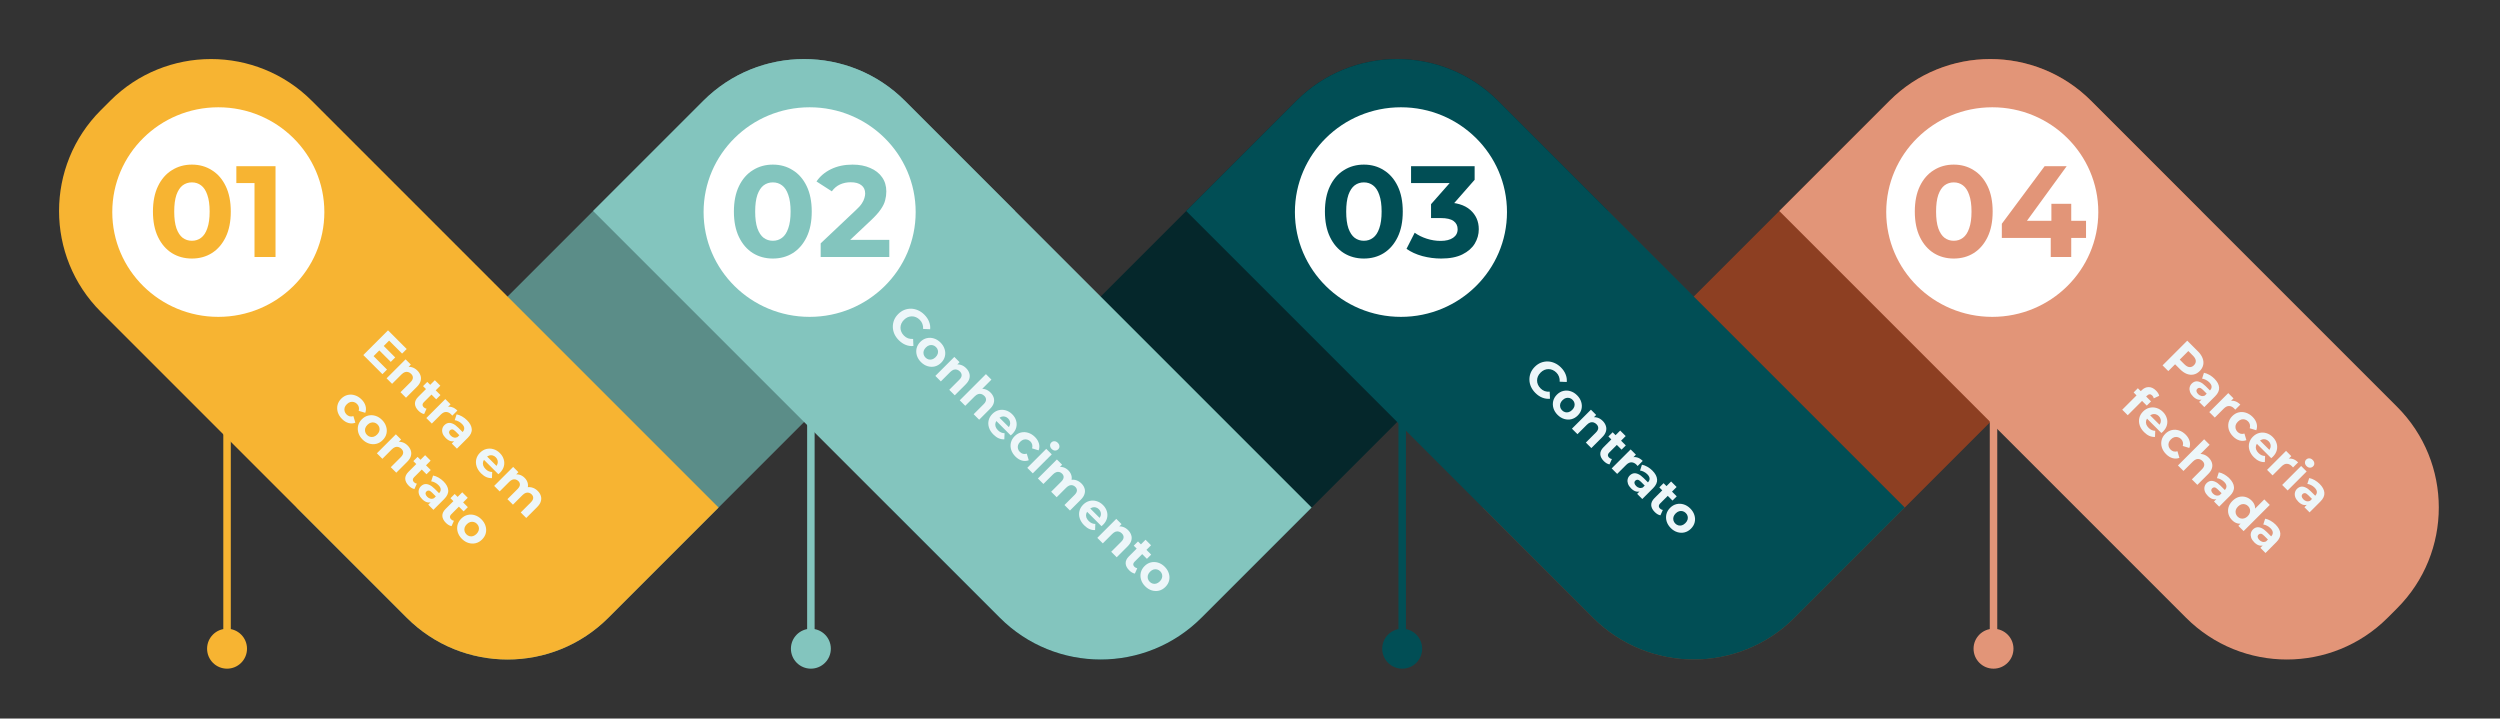 <svg width="1002" height="288" viewBox="0 0 1002 288" fill="none" xmlns="http://www.w3.org/2000/svg">
<rect x="0" y="0" width="1002" height="288" fill="#333333" stroke="none"/>
<path d="M638.451 247.593L594.286 203.428L757.309 40.405C779.624 18.089 815.805 18.089 838.121 40.405L882.286 84.57L719.264 247.593C696.948 269.909 660.767 269.909 638.451 247.593Z" fill="#8D3F22"/>
<path d="M400.737 247.593L356.571 203.428L519.594 40.405C541.909 18.089 578.09 18.089 600.406 40.405L644.571 84.57L481.549 247.593C459.233 269.909 423.052 269.909 400.737 247.593Z" fill="#05272B"/>
<path d="M163.022 247.593L118.857 203.428L281.879 40.405C304.195 18.089 340.376 18.089 362.692 40.405L406.857 84.57L243.834 247.593C221.519 269.909 185.338 269.909 163.022 247.593Z" fill="#5B8D88"/>
<path d="M44.165 40.405L40.406 44.164C18.09 66.48 18.09 102.661 40.406 124.977L163.022 247.593C185.338 269.909 221.519 269.909 243.835 247.593L288 203.428L124.978 40.405C102.662 18.09 66.481 18.09 44.165 40.405Z" fill="#F7B432"/>
<path d="M757.308 40.405L713.143 84.57L876.165 247.593C898.481 269.909 934.662 269.909 956.977 247.593L960.736 243.834C983.052 221.518 983.052 185.337 960.736 163.022L838.12 40.405C815.804 18.09 779.624 18.09 757.308 40.405Z" fill="#E29578"/>
<path d="M519.594 40.405L475.429 84.57L638.451 247.593C660.767 269.909 696.948 269.909 719.263 247.593L763.429 203.428L600.406 40.405C578.091 18.09 541.91 18.09 519.594 40.405Z" fill="#014E55"/>
<path d="M281.88 40.405L237.714 84.57L400.737 247.593C423.053 269.909 459.233 269.909 481.549 247.593L525.714 203.428L362.692 40.405C340.376 18.09 304.195 18.09 281.88 40.405Z" fill="#83C5BE"/>
<path d="M153.632 138.495L158.398 143.26L156.616 145.042L151.85 140.276L153.632 138.495ZM149.729 142.737L155.117 148.125L153.278 149.964L145.613 142.299L155.513 132.399L162.994 139.88L161.156 141.719L155.951 136.515L149.729 142.737ZM167.292 148.534C167.895 149.137 168.31 149.797 168.536 150.514C168.781 151.23 168.791 151.975 168.565 152.748C168.348 153.512 167.853 154.28 167.08 155.054L162.724 159.409L160.518 157.203L164.534 153.187C165.147 152.574 165.463 151.985 165.482 151.419C165.51 150.863 165.279 150.34 164.789 149.849C164.44 149.5 164.049 149.26 163.615 149.128C163.2 148.996 162.762 149.001 162.3 149.142C161.847 149.293 161.385 149.604 160.914 150.076L157.152 153.837L154.946 151.631L162.554 144.023L164.661 146.13L162.554 148.237L162.795 147.205C163.577 146.969 164.36 146.969 165.142 147.205C165.925 147.44 166.641 147.884 167.292 148.534ZM167.722 164.634C166.826 163.738 166.355 162.814 166.308 161.862C166.27 160.9 166.704 159.967 167.609 159.062L174.284 152.386L176.49 154.593L169.843 161.239C169.523 161.56 169.358 161.895 169.348 162.244C169.348 162.583 169.494 162.899 169.787 163.191C170.135 163.54 170.527 163.743 170.96 163.799L169.999 165.949C169.612 165.883 169.216 165.732 168.811 165.496C168.424 165.261 168.061 164.973 167.722 164.634ZM169.56 154.762L171.257 153.065L176.532 158.34L174.835 160.037L169.56 154.762ZM170.869 167.555L178.478 159.946L180.585 162.054L178.435 164.203L178.761 163.284C179.524 162.973 180.293 162.93 181.066 163.157C181.848 163.374 182.598 163.84 183.314 164.557L181.278 166.593C181.193 166.49 181.113 166.4 181.038 166.325C180.972 166.24 180.896 166.155 180.811 166.07C180.208 165.467 179.543 165.151 178.817 165.122C178.11 165.094 177.394 165.443 176.668 166.169L173.076 169.761L170.869 167.555ZM181.074 177.76L182.559 176.275L182.743 175.808L185.402 173.15C185.873 172.678 186.095 172.164 186.067 171.608C186.048 171.061 185.741 170.491 185.147 169.897C184.742 169.491 184.275 169.157 183.747 168.893C183.238 168.629 182.738 168.468 182.248 168.412L182.998 166.078C183.705 166.201 184.431 166.474 185.176 166.899C185.92 167.323 186.595 167.837 187.198 168.44C188.358 169.6 188.985 170.774 189.079 171.962C189.173 173.15 188.64 174.323 187.481 175.483L183.139 179.825L181.074 177.76ZM178.642 175.554C178.048 174.96 177.638 174.352 177.412 173.729C177.195 173.098 177.148 172.494 177.27 171.919C177.393 171.344 177.671 170.84 178.105 170.406C178.557 169.953 179.061 169.666 179.618 169.543C180.183 169.43 180.801 169.52 181.47 169.812C182.149 170.095 182.875 170.623 183.648 171.396L185.671 173.418L184.384 174.705L182.602 172.923C182.083 172.405 181.64 172.131 181.272 172.103C180.914 172.084 180.608 172.202 180.353 172.457C180.07 172.739 179.952 173.074 180 173.461C180.066 173.847 180.292 174.234 180.678 174.62C181.046 174.988 181.461 175.233 181.923 175.356C182.394 175.469 182.866 175.422 183.337 175.214L182.658 176.572C182.008 176.902 181.343 176.982 180.664 176.812C179.985 176.643 179.311 176.223 178.642 175.554ZM192.804 189.715C191.936 188.848 191.342 187.915 191.022 186.915C190.711 185.925 190.668 184.959 190.895 184.016C191.13 183.064 191.625 182.211 192.379 181.456C193.143 180.693 193.992 180.193 194.925 179.957C195.877 179.722 196.825 179.745 197.768 180.028C198.72 180.302 199.583 180.825 200.356 181.598C201.1 182.343 201.61 183.172 201.883 184.087C202.175 185.001 202.199 185.93 201.954 186.873C201.718 187.806 201.19 188.683 200.37 189.503C200.285 189.588 200.181 189.682 200.059 189.786C199.946 189.88 199.837 189.97 199.733 190.055L193.553 183.875L194.84 182.588L199.861 187.608L198.63 187.142C199.026 186.746 199.29 186.321 199.422 185.869C199.554 185.416 199.559 184.968 199.436 184.525C199.323 184.073 199.078 183.658 198.701 183.281C198.324 182.904 197.904 182.654 197.442 182.531C196.999 182.409 196.547 182.418 196.085 182.56C195.632 182.692 195.203 182.96 194.798 183.366L194.458 183.705C194.044 184.12 193.765 184.577 193.624 185.077C193.501 185.577 193.52 186.076 193.681 186.576C193.86 187.076 194.176 187.552 194.628 188.004C195.033 188.41 195.448 188.702 195.873 188.881C196.306 189.07 196.773 189.169 197.273 189.178L197.174 191.625C196.429 191.672 195.684 191.54 194.939 191.229C194.204 190.908 193.492 190.404 192.804 189.715ZM215.528 196.77C216.132 197.374 216.542 198.029 216.759 198.736C216.994 199.443 216.994 200.179 216.759 200.942C216.542 201.706 216.047 202.474 215.274 203.248L210.918 207.603L208.712 205.397L212.728 201.381C213.341 200.768 213.666 200.188 213.704 199.641C213.742 199.094 213.529 198.59 213.067 198.128C212.747 197.808 212.384 197.595 211.978 197.492C211.583 197.379 211.168 197.397 210.734 197.548C210.3 197.699 209.857 198.001 209.405 198.453L205.586 202.272L203.38 200.066L207.396 196.049C208.009 195.436 208.335 194.857 208.372 194.31C208.419 193.772 208.212 193.273 207.75 192.811C207.429 192.49 207.066 192.278 206.661 192.174C206.265 192.061 205.85 192.08 205.417 192.231C204.983 192.382 204.54 192.683 204.087 193.136L200.269 196.954L198.063 194.748L205.671 187.14L207.778 189.247L205.699 191.326L205.912 190.322C206.694 190.067 207.458 190.048 208.203 190.265C208.966 190.482 209.659 190.901 210.281 191.524C210.979 192.221 211.408 193.009 211.568 193.885C211.747 194.762 211.559 195.648 211.003 196.544L210.437 195.554C211.286 195.215 212.162 195.149 213.067 195.356C213.982 195.573 214.802 196.044 215.528 196.77ZM137.092 167.945C136.272 167.125 135.706 166.229 135.395 165.258C135.093 164.277 135.055 163.306 135.282 162.345C135.517 161.392 136.012 160.539 136.767 159.785C137.53 159.021 138.384 158.526 139.326 158.3C140.288 158.074 141.254 158.116 142.226 158.427C143.206 158.729 144.106 159.29 144.927 160.11C145.728 160.911 146.256 161.779 146.511 162.712C146.775 163.636 146.737 164.551 146.397 165.456L143.767 164.664C143.927 164.108 143.941 163.594 143.809 163.122C143.687 162.66 143.451 162.255 143.102 161.906C142.725 161.529 142.301 161.274 141.83 161.142C141.358 161.01 140.877 161.01 140.387 161.142C139.906 161.284 139.444 161.576 139.001 162.019C138.558 162.462 138.266 162.924 138.124 163.405C137.992 163.895 137.992 164.376 138.124 164.848C138.256 165.319 138.511 165.743 138.888 166.12C139.237 166.469 139.637 166.71 140.09 166.842C140.561 166.974 141.08 166.955 141.646 166.785L142.423 169.43C141.528 169.76 140.613 169.797 139.68 169.543C138.756 169.279 137.893 168.746 137.092 167.945ZM145.294 176.147C144.483 175.336 143.932 174.445 143.64 173.474C143.357 172.512 143.324 171.556 143.541 170.603C143.776 169.651 144.271 168.798 145.025 168.044C145.789 167.28 146.642 166.785 147.585 166.559C148.547 166.332 149.504 166.365 150.456 166.658C151.427 166.95 152.318 167.501 153.129 168.312C153.93 169.114 154.477 170 154.769 170.971C155.071 171.933 155.109 172.885 154.882 173.828C154.656 174.771 154.157 175.628 153.383 176.402C152.629 177.156 151.776 177.651 150.824 177.886C149.881 178.113 148.924 178.08 147.953 177.787C146.982 177.495 146.096 176.948 145.294 176.147ZM147.104 174.337C147.472 174.705 147.887 174.95 148.349 175.072C148.811 175.195 149.282 175.185 149.763 175.044C150.253 174.893 150.715 174.601 151.149 174.167C151.592 173.724 151.884 173.262 152.026 172.781C152.167 172.3 152.177 171.829 152.054 171.367C151.932 170.905 151.686 170.49 151.319 170.122C150.951 169.755 150.536 169.51 150.074 169.387C149.612 169.264 149.136 169.269 148.646 169.401C148.165 169.543 147.703 169.835 147.26 170.278C146.826 170.712 146.534 171.174 146.383 171.664C146.251 172.154 146.246 172.63 146.369 173.092C146.491 173.554 146.737 173.969 147.104 174.337ZM163.4 178.583C164.003 179.187 164.418 179.847 164.644 180.563C164.89 181.28 164.899 182.025 164.673 182.798C164.456 183.561 163.961 184.33 163.188 185.103L158.832 189.459L156.626 187.252L160.642 183.236C161.255 182.623 161.571 182.034 161.59 181.468C161.618 180.912 161.387 180.389 160.897 179.899C160.548 179.55 160.157 179.309 159.723 179.177C159.308 179.045 158.87 179.05 158.408 179.191C157.955 179.342 157.493 179.653 157.022 180.125L153.26 183.887L151.054 181.68L158.662 174.072L160.769 176.179L158.662 178.286L158.903 177.254C159.685 177.018 160.468 177.018 161.25 177.254C162.033 177.49 162.749 177.933 163.4 178.583ZM163.83 194.683C162.934 193.787 162.463 192.863 162.416 191.911C162.378 190.949 162.812 190.016 163.717 189.111L170.392 182.436L172.598 184.642L165.951 191.289C165.631 191.609 165.466 191.944 165.456 192.293C165.456 192.632 165.602 192.948 165.895 193.24C166.244 193.589 166.635 193.792 167.068 193.848L166.107 195.998C165.72 195.932 165.324 195.781 164.919 195.545C164.532 195.31 164.169 195.022 163.83 194.683ZM165.668 184.812L167.365 183.115L172.64 188.39L170.943 190.087L165.668 184.812ZM171.644 202.271L173.129 200.786L173.313 200.319L175.972 197.661C176.443 197.189 176.665 196.675 176.637 196.119C176.618 195.572 176.311 195.002 175.717 194.408C175.312 194.003 174.845 193.668 174.317 193.404C173.808 193.14 173.309 192.98 172.818 192.923L173.568 190.59C174.275 190.712 175.001 190.986 175.746 191.41C176.49 191.834 177.165 192.348 177.768 192.951C178.928 194.111 179.555 195.285 179.649 196.473C179.743 197.661 179.211 198.835 178.051 199.994L173.709 204.336L171.644 202.271ZM169.212 200.065C168.618 199.471 168.208 198.863 167.982 198.241C167.765 197.609 167.718 197.005 167.84 196.43C167.963 195.855 168.241 195.351 168.675 194.917C169.127 194.465 169.632 194.177 170.188 194.054C170.754 193.941 171.371 194.031 172.04 194.323C172.719 194.606 173.445 195.134 174.218 195.907L176.241 197.929L174.954 199.216L173.172 197.434C172.653 196.916 172.21 196.642 171.842 196.614C171.484 196.595 171.178 196.713 170.923 196.968C170.64 197.251 170.523 197.585 170.57 197.972C170.636 198.358 170.862 198.745 171.248 199.132C171.616 199.499 172.031 199.744 172.493 199.867C172.964 199.98 173.436 199.933 173.907 199.725L173.228 201.083C172.578 201.413 171.913 201.493 171.234 201.324C170.556 201.154 169.881 200.734 169.212 200.065ZM178.704 209.557C177.808 208.661 177.337 207.737 177.29 206.785C177.252 205.823 177.686 204.89 178.591 203.985L185.266 197.31L187.472 199.516L180.825 206.163C180.505 206.483 180.34 206.818 180.33 207.167C180.33 207.506 180.477 207.822 180.769 208.114C181.118 208.463 181.509 208.666 181.943 208.723L180.981 210.872C180.594 210.806 180.198 210.655 179.793 210.42C179.406 210.184 179.043 209.896 178.704 209.557ZM180.543 199.686L182.24 197.989L187.515 203.264L185.818 204.961L180.543 199.686ZM185.124 215.977C184.313 215.166 183.762 214.275 183.469 213.304C183.187 212.342 183.154 211.386 183.37 210.433C183.606 209.481 184.101 208.628 184.855 207.874C185.619 207.11 186.472 206.615 187.415 206.389C188.377 206.162 189.334 206.195 190.286 206.488C191.257 206.78 192.148 207.331 192.959 208.142C193.76 208.944 194.307 209.83 194.599 210.801C194.901 211.763 194.939 212.715 194.712 213.658C194.486 214.6 193.987 215.458 193.213 216.232C192.459 216.986 191.606 217.481 190.654 217.716C189.711 217.943 188.754 217.91 187.783 217.617C186.812 217.325 185.926 216.778 185.124 215.977ZM186.934 214.167C187.302 214.534 187.717 214.78 188.179 214.902C188.641 215.025 189.112 215.015 189.593 214.874C190.083 214.723 190.545 214.431 190.979 213.997C191.422 213.554 191.714 213.092 191.856 212.611C191.997 212.13 192.007 211.659 191.884 211.197C191.761 210.735 191.516 210.32 191.149 209.952C190.781 209.585 190.366 209.34 189.904 209.217C189.442 209.094 188.966 209.099 188.476 209.231C187.995 209.373 187.533 209.665 187.09 210.108C186.656 210.542 186.364 211.004 186.213 211.494C186.081 211.984 186.076 212.46 186.199 212.922C186.321 213.384 186.567 213.799 186.934 214.167Z" fill="#EDF6F9"/>
<path d="M866.754 146.44L876.654 136.54L880.939 140.826C881.825 141.712 882.443 142.622 882.792 143.555C883.15 144.479 883.235 145.384 883.046 146.27C882.858 147.156 882.391 147.972 881.646 148.717C880.911 149.452 880.1 149.914 879.214 150.103C878.327 150.291 877.418 150.211 876.484 149.862C875.56 149.504 874.655 148.882 873.769 147.996L870.757 144.983L872.807 144.969L869.046 148.731L866.754 146.44ZM872.553 145.224L872.623 143.117L875.508 146.002C876.216 146.709 876.894 147.086 877.545 147.133C878.195 147.18 878.789 146.935 879.327 146.398C879.874 145.851 880.124 145.252 880.076 144.601C880.029 143.951 879.652 143.272 878.945 142.565L876.06 139.68L878.167 139.609L872.553 145.224ZM881.417 161.102L882.902 159.617L883.085 159.151L885.744 156.492C886.216 156.02 886.437 155.507 886.409 154.95C886.39 154.403 886.084 153.833 885.49 153.239C885.084 152.834 884.618 152.499 884.09 152.235C883.58 151.971 883.081 151.811 882.59 151.754L883.34 149.421C884.047 149.543 884.773 149.817 885.518 150.241C886.263 150.665 886.937 151.179 887.54 151.782C888.7 152.942 889.327 154.116 889.421 155.304C889.515 156.492 888.983 157.666 887.823 158.825L883.481 163.167L881.417 161.102ZM878.984 158.896C878.39 158.302 877.98 157.694 877.754 157.072C877.537 156.44 877.49 155.837 877.612 155.261C877.735 154.686 878.013 154.182 878.447 153.748C878.899 153.296 879.404 153.008 879.96 152.886C880.526 152.772 881.143 152.862 881.813 153.154C882.491 153.437 883.217 153.965 883.991 154.738L886.013 156.761L884.726 158.047L882.944 156.266C882.425 155.747 881.982 155.474 881.615 155.445C881.256 155.426 880.95 155.544 880.695 155.799C880.413 156.082 880.295 156.416 880.342 156.803C880.408 157.189 880.634 157.576 881.021 157.963C881.388 158.33 881.803 158.575 882.265 158.698C882.737 158.811 883.208 158.764 883.679 158.557L883.001 159.914C882.35 160.244 881.685 160.324 881.007 160.155C880.328 159.985 879.654 159.565 878.984 158.896ZM885.478 165.164L893.087 157.555L895.194 159.662L893.044 161.812L893.369 160.893C894.133 160.582 894.901 160.539 895.675 160.765C896.457 160.982 897.207 161.449 897.923 162.165L895.887 164.202C895.802 164.098 895.722 164.009 895.646 163.933C895.58 163.848 895.505 163.764 895.42 163.679C894.817 163.075 894.152 162.759 893.426 162.731C892.719 162.703 892.002 163.052 891.276 163.778L887.684 167.37L885.478 165.164ZM895.022 174.934C894.202 174.113 893.636 173.218 893.325 172.247C893.023 171.266 892.985 170.295 893.212 169.333C893.447 168.381 893.942 167.528 894.697 166.774C895.46 166.01 896.314 165.515 897.256 165.289C898.218 165.062 899.184 165.105 900.156 165.416C901.136 165.718 902.036 166.279 902.857 167.099C903.658 167.9 904.186 168.768 904.441 169.701C904.705 170.625 904.667 171.54 904.327 172.445L901.697 171.653C901.857 171.096 901.871 170.583 901.739 170.111C901.617 169.649 901.381 169.244 901.032 168.895C900.655 168.518 900.231 168.263 899.76 168.131C899.288 167.999 898.807 167.999 898.317 168.131C897.836 168.273 897.374 168.565 896.931 169.008C896.488 169.451 896.196 169.913 896.054 170.394C895.922 170.884 895.922 171.365 896.054 171.837C896.186 172.308 896.441 172.732 896.818 173.109C897.167 173.458 897.568 173.699 898.02 173.831C898.491 173.963 899.01 173.944 899.576 173.774L900.354 176.419C899.458 176.749 898.543 176.786 897.61 176.532C896.686 176.268 895.823 175.735 895.022 174.934ZM903.38 183.291C902.512 182.424 901.918 181.491 901.598 180.491C901.287 179.501 901.244 178.535 901.471 177.592C901.706 176.64 902.201 175.787 902.955 175.032C903.719 174.269 904.568 173.769 905.501 173.533C906.453 173.298 907.401 173.321 908.344 173.604C909.296 173.878 910.159 174.401 910.932 175.174C911.676 175.919 912.186 176.748 912.459 177.663C912.751 178.577 912.775 179.506 912.53 180.449C912.294 181.382 911.766 182.259 910.946 183.079C910.861 183.164 910.757 183.258 910.635 183.362C910.522 183.456 910.413 183.546 910.309 183.631L904.129 177.451L905.416 176.164L910.437 181.184L909.206 180.718C909.602 180.322 909.866 179.897 909.998 179.445C910.13 178.992 910.135 178.544 910.012 178.101C909.899 177.649 909.654 177.234 909.277 176.857C908.9 176.48 908.48 176.23 908.018 176.107C907.575 175.985 907.123 175.994 906.661 176.136C906.208 176.268 905.779 176.536 905.374 176.942L905.034 177.281C904.62 177.696 904.341 178.153 904.2 178.653C904.077 179.153 904.096 179.652 904.257 180.152C904.436 180.652 904.752 181.128 905.204 181.58C905.609 181.986 906.024 182.278 906.449 182.457C906.882 182.646 907.349 182.745 907.849 182.754L907.75 185.201C907.005 185.248 906.26 185.116 905.515 184.805C904.78 184.484 904.068 183.98 903.38 183.291ZM908.639 188.324L916.247 180.716L918.354 182.823L916.205 184.972L916.53 184.053C917.294 183.742 918.062 183.7 918.835 183.926C919.618 184.143 920.367 184.609 921.084 185.326L919.047 187.362C918.962 187.259 918.882 187.169 918.807 187.094C918.741 187.009 918.665 186.924 918.581 186.839C917.977 186.236 917.312 185.92 916.586 185.892C915.879 185.863 915.163 186.212 914.437 186.938L910.845 190.53L908.639 188.324ZM914.688 194.373L922.296 186.765L924.502 188.971L916.894 196.579L914.688 194.373ZM924.46 186.807C924.054 186.402 923.842 185.954 923.824 185.464C923.805 184.973 923.97 184.554 924.318 184.205C924.667 183.856 925.087 183.691 925.577 183.71C926.067 183.729 926.515 183.941 926.921 184.346C927.326 184.752 927.543 185.195 927.571 185.676C927.609 186.147 927.453 186.557 927.104 186.906C926.737 187.274 926.303 187.453 925.803 187.444C925.323 187.434 924.875 187.222 924.46 186.807ZM923.608 203.294L925.093 201.809L925.277 201.342L927.936 198.683C928.407 198.212 928.629 197.698 928.6 197.142C928.582 196.595 928.275 196.025 927.681 195.431C927.276 195.025 926.809 194.691 926.281 194.427C925.772 194.163 925.272 194.002 924.782 193.946L925.532 191.612C926.239 191.735 926.965 192.008 927.71 192.433C928.454 192.857 929.128 193.371 929.732 193.974C930.891 195.134 931.518 196.308 931.613 197.495C931.707 198.683 931.174 199.857 930.015 201.017L925.673 205.359L923.608 203.294ZM921.176 201.088C920.582 200.494 920.172 199.886 919.945 199.263C919.729 198.632 919.681 198.028 919.804 197.453C919.927 196.878 920.205 196.374 920.638 195.94C921.091 195.487 921.595 195.2 922.152 195.077C922.717 194.964 923.335 195.054 924.004 195.346C924.683 195.629 925.409 196.157 926.182 196.93L928.204 198.952L926.918 200.239L925.136 198.457C924.617 197.939 924.174 197.665 923.806 197.637C923.448 197.618 923.142 197.736 922.887 197.99C922.604 198.273 922.486 198.608 922.533 198.995C922.599 199.381 922.826 199.768 923.212 200.154C923.58 200.522 923.995 200.767 924.457 200.89C924.928 201.003 925.4 200.956 925.871 200.748L925.192 202.106C924.542 202.436 923.877 202.516 923.198 202.346C922.519 202.177 921.845 201.757 921.176 201.088ZM850.588 164.214L858.366 156.436C859.224 155.578 860.162 155.149 861.18 155.149C862.208 155.14 863.193 155.606 864.136 156.549C864.456 156.87 864.73 157.209 864.956 157.567C865.192 157.935 865.343 158.293 865.409 158.642L863.231 159.66C863.193 159.453 863.122 159.25 863.019 159.052C862.915 158.854 862.778 158.67 862.608 158.501C862.288 158.18 861.944 158.025 861.576 158.034C861.227 158.044 860.869 158.232 860.501 158.6L859.794 159.307L858.903 160.311L852.794 166.42L850.588 164.214ZM855.156 157.299L856.853 155.602L862.128 160.877L860.431 162.574L855.156 157.299ZM859.354 173.207C858.487 172.34 857.893 171.406 857.572 170.407C857.261 169.417 857.219 168.45 857.445 167.508C857.681 166.555 858.176 165.702 858.93 164.948C859.693 164.184 860.542 163.685 861.475 163.449C862.428 163.213 863.375 163.237 864.318 163.52C865.27 163.793 866.133 164.316 866.906 165.089C867.651 165.834 868.16 166.664 868.433 167.578C868.726 168.493 868.749 169.422 868.504 170.364C868.268 171.298 867.74 172.175 866.92 172.995C866.835 173.08 866.732 173.174 866.609 173.278C866.496 173.372 866.387 173.461 866.284 173.546L860.104 167.366L861.391 166.079L866.411 171.1L865.181 170.633C865.577 170.237 865.841 169.813 865.973 169.36C866.105 168.908 866.109 168.46 865.987 168.017C865.874 167.564 865.628 167.149 865.251 166.772C864.874 166.395 864.455 166.145 863.993 166.023C863.55 165.9 863.097 165.91 862.635 166.051C862.182 166.183 861.754 166.452 861.348 166.857L861.009 167.197C860.594 167.611 860.316 168.069 860.174 168.568C860.052 169.068 860.071 169.568 860.231 170.067C860.41 170.567 860.726 171.043 861.178 171.496C861.584 171.901 861.999 172.193 862.423 172.373C862.857 172.561 863.323 172.66 863.823 172.67L863.724 175.116C862.979 175.163 862.234 175.031 861.49 174.72C860.754 174.4 860.042 173.895 859.354 173.207ZM868.177 182.03C867.357 181.209 866.791 180.314 866.48 179.343C866.178 178.362 866.14 177.391 866.367 176.429C866.602 175.477 867.097 174.624 867.851 173.87C868.615 173.106 869.468 172.611 870.411 172.385C871.373 172.158 872.339 172.201 873.31 172.512C874.291 172.814 875.191 173.375 876.012 174.195C876.813 174.996 877.341 175.864 877.595 176.797C877.859 177.721 877.822 178.636 877.482 179.541L874.852 178.749C875.012 178.192 875.026 177.679 874.894 177.207C874.772 176.745 874.536 176.34 874.187 175.991C873.81 175.614 873.386 175.359 872.914 175.227C872.443 175.095 871.962 175.095 871.472 175.227C870.991 175.369 870.529 175.661 870.086 176.104C869.643 176.547 869.351 177.009 869.209 177.49C869.077 177.98 869.077 178.461 869.209 178.933C869.341 179.404 869.596 179.828 869.973 180.205C870.322 180.554 870.722 180.795 871.175 180.927C871.646 181.059 872.165 181.04 872.731 180.87L873.508 183.515C872.613 183.845 871.698 183.882 870.765 183.628C869.841 183.364 868.978 182.831 868.177 182.03ZM885.273 183.456C885.876 184.06 886.291 184.72 886.518 185.436C886.763 186.153 886.772 186.898 886.546 187.671C886.329 188.434 885.834 189.203 885.061 189.976L880.705 194.332L878.499 192.126L882.515 188.109C883.128 187.496 883.444 186.907 883.463 186.341C883.491 185.785 883.26 185.262 882.77 184.772C882.421 184.423 882.03 184.182 881.596 184.05C881.181 183.918 880.743 183.923 880.281 184.065C879.828 184.215 879.366 184.527 878.895 184.998L875.133 188.76L872.927 186.554L883.42 176.06L885.627 178.266L880.634 183.258L880.776 182.127C881.558 181.891 882.341 181.891 883.123 182.127C883.906 182.363 884.623 182.806 885.273 183.456ZM887.372 200.998L888.857 199.514L889.041 199.047L891.699 196.388C892.171 195.917 892.392 195.403 892.364 194.847C892.345 194.3 892.039 193.729 891.445 193.135C891.039 192.73 890.573 192.395 890.045 192.131C889.536 191.867 889.036 191.707 888.546 191.65L889.295 189.317C890.002 189.44 890.728 189.713 891.473 190.137C892.218 190.562 892.892 191.075 893.495 191.679C894.655 192.838 895.282 194.012 895.376 195.2C895.471 196.388 894.938 197.562 893.778 198.722L889.437 203.063L887.372 200.998ZM884.939 198.792C884.345 198.198 883.935 197.59 883.709 196.968C883.492 196.336 883.445 195.733 883.568 195.158C883.69 194.583 883.968 194.078 884.402 193.645C884.855 193.192 885.359 192.904 885.915 192.782C886.481 192.669 887.098 192.758 887.768 193.051C888.447 193.333 889.173 193.861 889.946 194.634L891.968 196.657L890.681 197.944L888.899 196.162C888.381 195.643 887.938 195.37 887.57 195.342C887.212 195.323 886.905 195.441 886.651 195.695C886.368 195.978 886.25 196.313 886.297 196.699C886.363 197.086 886.589 197.472 886.976 197.859C887.344 198.227 887.758 198.472 888.22 198.594C888.692 198.707 889.163 198.66 889.635 198.453L888.956 199.81C888.305 200.14 887.641 200.221 886.962 200.051C886.283 199.881 885.609 199.462 884.939 198.792ZM894.642 208.495C893.926 207.779 893.44 206.972 893.186 206.077C892.94 205.172 892.94 204.257 893.186 203.333C893.44 202.419 893.963 201.565 894.755 200.773C895.557 199.972 896.415 199.444 897.329 199.19C898.253 198.944 899.163 198.949 900.059 199.204C900.954 199.458 901.76 199.944 902.477 200.66C903.118 201.301 903.538 202.004 903.736 202.768C903.934 203.531 903.877 204.333 903.566 205.172C903.255 206.011 902.651 206.878 901.756 207.774C900.869 208.66 900.007 209.268 899.168 209.598C898.338 209.919 897.541 209.98 896.778 209.782C896.023 209.593 895.312 209.164 894.642 208.495ZM896.834 207.067C897.193 207.425 897.603 207.665 898.065 207.788C898.527 207.911 898.998 207.901 899.479 207.76C899.979 207.618 900.445 207.331 900.879 206.897C901.322 206.454 901.61 205.987 901.742 205.497C901.883 205.016 901.892 204.545 901.77 204.083C901.647 203.621 901.407 203.211 901.049 202.852C900.681 202.485 900.266 202.24 899.804 202.117C899.342 201.994 898.866 201.999 898.376 202.131C897.895 202.273 897.433 202.565 896.99 203.008C896.556 203.442 896.264 203.904 896.113 204.394C895.981 204.884 895.976 205.36 896.099 205.822C896.221 206.284 896.467 206.699 896.834 207.067ZM897.131 210.758L898.687 209.202L900.992 206.982L903.099 204.592L907.526 200.165L909.732 202.372L899.238 212.865L897.131 210.758ZM905.947 219.574L907.432 218.089L907.616 217.622L910.275 214.963C910.746 214.492 910.968 213.978 910.939 213.422C910.921 212.875 910.614 212.305 910.02 211.711C909.615 211.305 909.148 210.971 908.62 210.707C908.111 210.443 907.611 210.282 907.121 210.226L907.871 207.892C908.578 208.015 909.304 208.288 910.048 208.713C910.793 209.137 911.467 209.651 912.071 210.254C913.23 211.414 913.857 212.588 913.952 213.776C914.046 214.963 913.513 216.137 912.354 217.297L908.012 221.639L905.947 219.574ZM903.515 217.368C902.921 216.774 902.511 216.166 902.284 215.543C902.068 214.912 902.02 214.308 902.143 213.733C902.266 213.158 902.544 212.654 902.977 212.22C903.43 211.767 903.934 211.48 904.491 211.357C905.056 211.244 905.674 211.334 906.343 211.626C907.022 211.909 907.748 212.437 908.521 213.21L910.543 215.232L909.256 216.519L907.475 214.737C906.956 214.219 906.513 213.945 906.145 213.917C905.787 213.898 905.481 214.016 905.226 214.27C904.943 214.553 904.825 214.888 904.872 215.275C904.938 215.661 905.165 216.048 905.551 216.434C905.919 216.802 906.334 217.047 906.796 217.17C907.267 217.283 907.739 217.236 908.21 217.028L907.531 218.386C906.881 218.716 906.216 218.796 905.537 218.626C904.858 218.457 904.184 218.037 903.515 217.368Z" fill="#EDF6F9"/>
<path d="M360.235 136.352C359.472 135.588 358.882 134.754 358.467 133.848C358.071 132.943 357.864 132.019 357.845 131.077C357.826 130.134 357.991 129.215 358.34 128.319C358.698 127.433 359.25 126.617 359.995 125.872C360.74 125.127 361.555 124.576 362.441 124.218C363.337 123.869 364.256 123.704 365.199 123.723C366.151 123.751 367.075 123.968 367.971 124.373C368.876 124.769 369.715 125.354 370.488 126.127C371.346 126.985 371.968 127.909 372.355 128.899C372.76 129.889 372.911 130.907 372.808 131.953L369.979 131.84C370.026 131.114 369.937 130.45 369.71 129.846C369.494 129.233 369.14 128.682 368.65 128.192C368.188 127.73 367.688 127.381 367.151 127.145C366.613 126.909 366.062 126.791 365.496 126.791C364.93 126.791 364.374 126.905 363.827 127.131C363.29 127.367 362.786 127.72 362.314 128.192C361.843 128.663 361.489 129.167 361.253 129.705C361.027 130.252 360.914 130.808 360.914 131.374C360.914 131.939 361.032 132.491 361.268 133.028C361.503 133.566 361.852 134.065 362.314 134.527C362.804 135.017 363.351 135.376 363.955 135.602C364.567 135.819 365.242 135.899 365.977 135.842L366.09 138.671C365.044 138.775 364.021 138.628 363.021 138.232C362.031 137.846 361.103 137.219 360.235 136.352ZM369.128 145.132C368.318 144.321 367.766 143.43 367.474 142.459C367.191 141.497 367.158 140.54 367.375 139.588C367.611 138.636 368.105 137.782 368.86 137.028C369.623 136.265 370.477 135.77 371.419 135.543C372.381 135.317 373.338 135.35 374.29 135.642C375.261 135.935 376.152 136.486 376.963 137.297C377.765 138.098 378.311 138.985 378.604 139.956C378.905 140.917 378.943 141.87 378.717 142.812C378.491 143.755 377.991 144.613 377.218 145.386C376.463 146.14 375.61 146.635 374.658 146.871C373.715 147.097 372.758 147.064 371.787 146.772C370.816 146.48 369.93 145.933 369.128 145.132ZM370.939 143.321C371.306 143.689 371.721 143.934 372.183 144.057C372.645 144.179 373.117 144.17 373.597 144.029C374.088 143.878 374.55 143.585 374.983 143.152C375.426 142.709 375.719 142.247 375.86 141.766C376.002 141.285 376.011 140.814 375.888 140.352C375.766 139.89 375.521 139.475 375.153 139.107C374.785 138.739 374.37 138.494 373.908 138.372C373.446 138.249 372.97 138.254 372.48 138.386C371.999 138.527 371.537 138.82 371.094 139.263C370.66 139.696 370.368 140.158 370.217 140.649C370.085 141.139 370.081 141.615 370.203 142.077C370.326 142.539 370.571 142.954 370.939 143.321ZM387.234 147.568C387.838 148.171 388.252 148.831 388.479 149.548C388.724 150.264 388.733 151.009 388.507 151.782C388.29 152.546 387.795 153.314 387.022 154.087L382.666 158.443L380.46 156.237L384.477 152.221C385.089 151.608 385.405 151.019 385.424 150.453C385.452 149.897 385.221 149.373 384.731 148.883C384.382 148.534 383.991 148.294 383.557 148.162C383.142 148.03 382.704 148.035 382.242 148.176C381.79 148.327 381.328 148.638 380.856 149.109L377.094 152.871L374.888 150.665L382.497 143.057L384.604 145.164L382.497 147.271L382.737 146.239C383.52 146.003 384.302 146.003 385.085 146.239C385.867 146.474 386.584 146.917 387.234 147.568ZM397.012 157.346C397.616 157.949 398.03 158.609 398.257 159.326C398.502 160.042 398.511 160.787 398.285 161.56C398.068 162.324 397.573 163.092 396.8 163.865L392.444 168.221L390.238 166.015L394.254 161.999C394.867 161.386 395.183 160.797 395.202 160.231C395.23 159.675 394.999 159.151 394.509 158.661C394.16 158.312 393.769 158.072 393.335 157.94C392.92 157.808 392.482 157.813 392.02 157.954C391.567 158.105 391.105 158.416 390.634 158.887L386.872 162.649L384.666 160.443L395.16 149.95L397.366 152.156L392.374 157.148L392.515 156.017C393.298 155.781 394.08 155.781 394.863 156.017C395.645 156.252 396.362 156.695 397.012 157.346ZM398.162 174.165C397.295 173.298 396.701 172.365 396.38 171.365C396.069 170.375 396.027 169.409 396.253 168.466C396.489 167.514 396.984 166.661 397.738 165.906C398.502 165.143 399.35 164.643 400.283 164.407C401.236 164.172 402.183 164.195 403.126 164.478C404.078 164.751 404.941 165.275 405.714 166.048C406.459 166.793 406.968 167.622 407.241 168.537C407.534 169.451 407.557 170.38 407.312 171.323C407.076 172.256 406.548 173.133 405.728 173.953C405.643 174.038 405.54 174.132 405.417 174.236C405.304 174.33 405.195 174.42 405.092 174.505L398.912 168.325L400.199 167.038L405.219 172.058L403.989 171.591C404.385 171.195 404.649 170.771 404.781 170.319C404.913 169.866 404.917 169.418 404.795 168.975C404.682 168.523 404.437 168.108 404.059 167.731C403.682 167.354 403.263 167.104 402.801 166.981C402.358 166.859 401.905 166.868 401.443 167.009C400.991 167.141 400.562 167.41 400.156 167.815L399.817 168.155C399.402 168.57 399.124 169.027 398.982 169.527C398.86 170.026 398.879 170.526 399.039 171.026C399.218 171.525 399.534 172.002 399.986 172.454C400.392 172.86 400.807 173.152 401.231 173.331C401.665 173.519 402.131 173.618 402.631 173.628L402.532 176.074C401.787 176.122 401.042 175.99 400.298 175.679C399.562 175.358 398.85 174.854 398.162 174.165ZM406.985 182.988C406.165 182.168 405.599 181.272 405.288 180.301C404.986 179.32 404.948 178.349 405.175 177.388C405.41 176.435 405.905 175.582 406.66 174.828C407.423 174.064 408.276 173.569 409.219 173.343C410.181 173.117 411.147 173.159 412.118 173.47C413.099 173.772 413.999 174.333 414.82 175.153C415.621 175.955 416.149 176.822 416.403 177.755C416.667 178.679 416.63 179.594 416.29 180.499L413.66 179.707C413.82 179.151 413.834 178.637 413.702 178.166C413.58 177.704 413.344 177.298 412.995 176.949C412.618 176.572 412.194 176.318 411.722 176.186C411.251 176.054 410.77 176.054 410.28 176.186C409.799 176.327 409.337 176.619 408.894 177.062C408.451 177.506 408.159 177.968 408.017 178.448C407.885 178.939 407.885 179.419 408.017 179.891C408.149 180.362 408.404 180.787 408.781 181.164C409.13 181.513 409.53 181.753 409.983 181.885C410.454 182.017 410.973 181.998 411.539 181.828L412.316 184.473C411.421 184.803 410.506 184.841 409.573 184.586C408.649 184.322 407.786 183.789 406.985 182.988ZM411.735 187.512L419.344 179.903L421.55 182.11L413.941 189.718L411.735 187.512ZM421.507 179.946C421.102 179.54 420.89 179.093 420.871 178.602C420.852 178.112 421.017 177.693 421.366 177.344C421.715 176.995 422.134 176.83 422.624 176.849C423.115 176.868 423.563 177.08 423.968 177.485C424.373 177.891 424.59 178.334 424.619 178.815C424.656 179.286 424.501 179.696 424.152 180.045C423.784 180.413 423.35 180.592 422.851 180.582C422.37 180.573 421.922 180.361 421.507 179.946ZM433.454 193.788C434.058 194.391 434.468 195.047 434.685 195.754C434.92 196.461 434.92 197.196 434.685 197.96C434.468 198.724 433.973 199.492 433.2 200.265L428.844 204.621L426.638 202.415L430.654 198.398C431.267 197.785 431.592 197.206 431.63 196.659C431.668 196.112 431.456 195.608 430.994 195.146C430.673 194.825 430.31 194.613 429.905 194.509C429.509 194.396 429.094 194.415 428.66 194.566C428.226 194.717 427.783 195.018 427.331 195.471L423.512 199.289L421.306 197.083L425.323 193.067C425.935 192.454 426.261 191.874 426.298 191.327C426.345 190.79 426.138 190.29 425.676 189.828C425.356 189.508 424.993 189.295 424.587 189.192C424.191 189.079 423.776 189.097 423.343 189.248C422.909 189.399 422.466 189.701 422.013 190.153L418.195 193.972L415.989 191.766L423.597 184.157L425.704 186.264L423.625 188.343L423.838 187.339C424.62 187.085 425.384 187.066 426.129 187.283C426.892 187.499 427.585 187.919 428.208 188.541C428.905 189.239 429.334 190.026 429.494 190.903C429.674 191.78 429.485 192.666 428.929 193.562L428.363 192.572C429.212 192.232 430.088 192.166 430.994 192.374C431.908 192.591 432.728 193.062 433.454 193.788ZM434.539 210.543C433.672 209.675 433.078 208.742 432.758 207.742C432.446 206.753 432.404 205.786 432.63 204.843C432.866 203.891 433.361 203.038 434.115 202.284C434.879 201.52 435.727 201.02 436.661 200.785C437.613 200.549 438.561 200.572 439.503 200.855C440.456 201.129 441.318 201.652 442.091 202.425C442.836 203.17 443.345 204 443.619 204.914C443.911 205.829 443.935 206.757 443.689 207.7C443.454 208.633 442.926 209.51 442.105 210.33C442.021 210.415 441.917 210.51 441.794 210.613C441.681 210.708 441.573 210.797 441.469 210.882L435.289 204.702L436.576 203.415L441.596 208.435L440.366 207.969C440.762 207.573 441.026 207.149 441.158 206.696C441.29 206.243 441.295 205.796 441.172 205.352C441.059 204.9 440.814 204.485 440.437 204.108C440.06 203.731 439.64 203.481 439.178 203.358C438.735 203.236 438.282 203.245 437.82 203.387C437.368 203.519 436.939 203.787 436.533 204.193L436.194 204.532C435.779 204.947 435.501 205.404 435.36 205.904C435.237 206.404 435.256 206.903 435.416 207.403C435.595 207.903 435.911 208.379 436.364 208.831C436.769 209.237 437.184 209.529 437.608 209.708C438.042 209.897 438.509 209.996 439.008 210.005L438.909 212.452C438.165 212.499 437.42 212.367 436.675 212.056C435.94 211.735 435.228 211.231 434.539 210.543ZM452.144 212.478C452.748 213.082 453.163 213.741 453.389 214.458C453.634 215.175 453.643 215.919 453.417 216.692C453.2 217.456 452.705 218.225 451.932 218.998L447.577 223.353L445.37 221.147L449.387 217.131C450 216.518 450.315 215.929 450.334 215.363C450.363 214.807 450.132 214.284 449.641 213.793C449.292 213.444 448.901 213.204 448.467 213.072C448.053 212.94 447.614 212.945 447.152 213.086C446.7 213.237 446.238 213.548 445.766 214.02L442.005 217.781L439.798 215.575L447.407 207.967L449.514 210.074L447.407 212.181L447.647 211.149C448.43 210.913 449.212 210.913 449.995 211.149C450.777 211.384 451.494 211.828 452.144 212.478ZM452.574 228.578C451.679 227.682 451.207 226.758 451.16 225.806C451.122 224.844 451.556 223.911 452.461 223.006L459.136 216.331L461.343 218.537L454.696 225.183C454.375 225.504 454.21 225.839 454.201 226.188C454.201 226.527 454.347 226.843 454.639 227.135C454.988 227.484 455.379 227.687 455.813 227.743L454.851 229.893C454.465 229.827 454.069 229.676 453.663 229.44C453.277 229.205 452.914 228.917 452.574 228.578ZM454.413 218.706L456.11 217.009L461.385 222.284L459.688 223.981L454.413 218.706ZM458.995 234.998C458.184 234.187 457.632 233.296 457.34 232.325C457.057 231.363 457.024 230.406 457.241 229.454C457.477 228.502 457.972 227.648 458.726 226.894C459.489 226.131 460.343 225.636 461.286 225.409C462.247 225.183 463.204 225.216 464.156 225.508C465.127 225.801 466.018 226.352 466.829 227.163C467.631 227.964 468.177 228.851 468.47 229.822C468.771 230.783 468.809 231.736 468.583 232.678C468.357 233.621 467.857 234.479 467.084 235.252C466.33 236.006 465.476 236.501 464.524 236.737C463.581 236.963 462.624 236.93 461.653 236.638C460.682 236.346 459.796 235.799 458.995 234.998ZM460.805 233.187C461.172 233.555 461.587 233.8 462.049 233.923C462.511 234.045 462.983 234.036 463.463 233.895C463.954 233.744 464.416 233.451 464.849 233.018C465.292 232.575 465.585 232.113 465.726 231.632C465.868 231.151 465.877 230.68 465.754 230.218C465.632 229.756 465.387 229.341 465.019 228.973C464.651 228.605 464.237 228.36 463.775 228.238C463.313 228.115 462.836 228.12 462.346 228.252C461.865 228.393 461.403 228.686 460.96 229.129C460.527 229.562 460.234 230.024 460.083 230.515C459.951 231.005 459.947 231.481 460.069 231.943C460.192 232.405 460.437 232.82 460.805 233.187Z" fill="#EDF6F9"/>
<path d="M615.381 157.498C614.618 156.735 614.028 155.9 613.614 154.995C613.218 154.09 613.01 153.166 612.991 152.223C612.972 151.281 613.137 150.361 613.486 149.466C613.845 148.579 614.396 147.764 615.141 147.019C615.886 146.274 616.701 145.723 617.587 145.364C618.483 145.016 619.402 144.851 620.345 144.869C621.297 144.898 622.221 145.115 623.117 145.52C624.022 145.916 624.861 146.5 625.634 147.274C626.492 148.132 627.115 149.055 627.501 150.045C627.906 151.035 628.057 152.054 627.954 153.1L625.125 152.987C625.172 152.261 625.083 151.596 624.857 150.993C624.64 150.38 624.286 149.829 623.796 149.338C623.334 148.876 622.834 148.528 622.297 148.292C621.759 148.056 621.208 147.938 620.642 147.938C620.076 147.938 619.52 148.051 618.973 148.278C618.436 148.513 617.932 148.867 617.46 149.338C616.989 149.81 616.635 150.314 616.4 150.852C616.173 151.398 616.06 151.955 616.06 152.52C616.06 153.086 616.178 153.638 616.414 154.175C616.649 154.712 616.998 155.212 617.46 155.674C617.95 156.164 618.497 156.523 619.101 156.749C619.713 156.966 620.388 157.046 621.123 156.989L621.236 159.818C620.19 159.921 619.167 159.775 618.167 159.379C617.177 158.993 616.249 158.366 615.381 157.498ZM624.274 166.278C623.464 165.468 622.912 164.577 622.62 163.606C622.337 162.644 622.304 161.687 622.521 160.735C622.757 159.782 623.252 158.929 624.006 158.175C624.769 157.411 625.623 156.916 626.565 156.69C627.527 156.464 628.484 156.497 629.436 156.789C630.407 157.081 631.298 157.633 632.109 158.444C632.911 159.245 633.457 160.131 633.75 161.102C634.051 162.064 634.089 163.016 633.863 163.959C633.637 164.902 633.137 165.76 632.364 166.533C631.61 167.287 630.756 167.782 629.804 168.018C628.861 168.244 627.904 168.211 626.933 167.919C625.962 167.627 625.076 167.08 624.274 166.278ZM626.085 164.468C626.452 164.836 626.867 165.081 627.329 165.204C627.791 165.326 628.263 165.317 628.743 165.175C629.234 165.024 629.696 164.732 630.129 164.298C630.572 163.855 630.865 163.393 631.006 162.913C631.148 162.432 631.157 161.96 631.034 161.498C630.912 161.036 630.667 160.622 630.299 160.254C629.931 159.886 629.516 159.641 629.055 159.518C628.593 159.396 628.116 159.401 627.626 159.533C627.145 159.674 626.683 159.966 626.24 160.409C625.807 160.843 625.514 161.305 625.363 161.795C625.231 162.286 625.227 162.762 625.349 163.224C625.472 163.686 625.717 164.101 626.085 164.468ZM642.38 168.715C642.984 169.318 643.399 169.978 643.625 170.695C643.87 171.411 643.879 172.156 643.653 172.929C643.436 173.693 642.941 174.461 642.168 175.234L637.812 179.59L635.606 177.384L639.623 173.367C640.235 172.755 640.551 172.165 640.57 171.6C640.598 171.043 640.367 170.52 639.877 170.03C639.528 169.681 639.137 169.441 638.703 169.309C638.288 169.177 637.85 169.181 637.388 169.323C636.936 169.474 636.474 169.785 636.002 170.256L632.24 174.018L630.034 171.812L637.643 164.203L639.75 166.311L637.643 168.418L637.883 167.385C638.666 167.15 639.448 167.15 640.231 167.385C641.013 167.621 641.73 168.064 642.38 168.715ZM642.81 184.814C641.915 183.919 641.443 182.995 641.396 182.042C641.358 181.081 641.792 180.147 642.697 179.242L649.372 172.567L651.578 174.773L644.932 181.42C644.611 181.741 644.446 182.075 644.437 182.424C644.437 182.764 644.583 183.079 644.875 183.372C645.224 183.721 645.615 183.923 646.049 183.98L645.087 186.129C644.701 186.063 644.305 185.913 643.899 185.677C643.513 185.441 643.15 185.154 642.81 184.814ZM644.649 174.943L646.346 173.246L651.621 178.521L649.924 180.218L644.649 174.943ZM645.958 187.736L653.566 180.127L655.674 182.234L653.524 184.384L653.849 183.465C654.613 183.153 655.381 183.111 656.154 183.337C656.937 183.554 657.686 184.021 658.403 184.737L656.367 186.774C656.282 186.67 656.202 186.581 656.126 186.505C656.06 186.42 655.985 186.335 655.9 186.251C655.296 185.647 654.632 185.331 653.906 185.303C653.199 185.275 652.482 185.624 651.756 186.35L648.164 189.942L645.958 187.736ZM656.163 197.941L657.648 196.456L657.832 195.989L660.49 193.33C660.962 192.859 661.183 192.345 661.155 191.789C661.136 191.242 660.83 190.671 660.236 190.077C659.83 189.672 659.364 189.337 658.836 189.073C658.327 188.809 657.827 188.649 657.337 188.593L658.086 186.259C658.793 186.382 659.519 186.655 660.264 187.079C661.009 187.504 661.683 188.017 662.286 188.621C663.446 189.781 664.073 190.954 664.167 192.142C664.262 193.33 663.729 194.504 662.569 195.664L658.228 200.005L656.163 197.941ZM653.73 195.734C653.136 195.14 652.726 194.532 652.5 193.91C652.283 193.278 652.236 192.675 652.359 192.1C652.481 191.525 652.759 191.02 653.193 190.587C653.646 190.134 654.15 189.847 654.706 189.724C655.272 189.611 655.889 189.7 656.559 189.993C657.238 190.275 657.964 190.803 658.737 191.577L660.759 193.599L659.472 194.886L657.69 193.104C657.172 192.585 656.729 192.312 656.361 192.284C656.003 192.265 655.696 192.383 655.442 192.637C655.159 192.92 655.041 193.255 655.088 193.641C655.154 194.028 655.38 194.414 655.767 194.801C656.135 195.169 656.549 195.414 657.011 195.536C657.483 195.649 657.954 195.602 658.426 195.395L657.747 196.753C657.096 197.083 656.432 197.163 655.753 196.993C655.074 196.823 654.4 196.404 653.73 195.734ZM663.222 205.226C662.327 204.331 661.855 203.407 661.808 202.455C661.771 201.493 662.204 200.559 663.109 199.654L669.784 192.979L671.991 195.185L665.344 201.832C665.023 202.153 664.858 202.488 664.849 202.836C664.849 203.176 664.995 203.492 665.287 203.784C665.636 204.133 666.027 204.335 666.461 204.392L665.499 206.542C665.113 206.476 664.717 206.325 664.311 206.089C663.925 205.853 663.562 205.566 663.222 205.226ZM665.061 195.355L666.758 193.658L672.033 198.933L670.336 200.63L665.061 195.355ZM669.643 211.646C668.832 210.836 668.28 209.945 667.988 208.974C667.705 208.012 667.672 207.055 667.889 206.103C668.125 205.151 668.62 204.297 669.374 203.543C670.138 202.779 670.991 202.284 671.934 202.058C672.895 201.832 673.852 201.865 674.804 202.157C675.776 202.449 676.666 203.001 677.477 203.812C678.279 204.613 678.826 205.499 679.118 206.47C679.419 207.432 679.457 208.384 679.231 209.327C679.005 210.27 678.505 211.128 677.732 211.901C676.978 212.655 676.124 213.15 675.172 213.386C674.229 213.612 673.272 213.579 672.301 213.287C671.33 212.995 670.444 212.448 669.643 211.646ZM671.453 209.836C671.82 210.204 672.235 210.449 672.697 210.572C673.159 210.694 673.631 210.685 674.111 210.543C674.602 210.393 675.064 210.1 675.497 209.667C675.941 209.223 676.233 208.761 676.374 208.281C676.516 207.8 676.525 207.328 676.402 206.866C676.28 206.404 676.035 205.99 675.667 205.622C675.299 205.254 674.885 205.009 674.423 204.887C673.961 204.764 673.484 204.769 672.994 204.901C672.513 205.042 672.051 205.334 671.608 205.777C671.175 206.211 670.882 206.673 670.731 207.163C670.599 207.654 670.595 208.13 670.717 208.592C670.84 209.054 671.085 209.469 671.453 209.836Z" fill="#EDF6F9"/>
<ellipse cx="87.5" cy="84.999" rx="42.5" ry="42" fill="white"/>
<ellipse cx="324.5" cy="84.999" rx="42.5" ry="42" fill="white"/>
<ellipse cx="561.5" cy="84.999" rx="42.5" ry="42" fill="white"/>
<ellipse cx="798.5" cy="84.999" rx="42.5" ry="42" fill="white"/>
<path d="M76.901 103.624C73.92 103.624 71.251 102.896 68.893 101.44C66.536 99.95 64.681 97.8 63.329 94.992C61.977 92.184 61.301 88.787 61.301 84.8C61.301 80.814 61.977 77.416 63.329 74.608C64.681 71.8 66.536 69.668 68.893 68.212C71.251 66.722 73.92 65.976 76.901 65.976C79.917 65.976 82.587 66.722 84.909 68.212C87.267 69.668 89.121 71.8 90.473 74.608C91.825 77.416 92.501 80.814 92.501 84.8C92.501 88.787 91.825 92.184 90.473 94.992C89.121 97.8 87.267 99.95 84.909 101.44C82.587 102.896 79.917 103.624 76.901 103.624ZM76.901 96.5C78.323 96.5 79.553 96.102 80.593 95.304C81.668 94.507 82.5 93.242 83.089 91.508C83.713 89.775 84.025 87.539 84.025 84.8C84.025 82.061 83.713 79.826 83.089 78.092C82.5 76.359 81.668 75.094 80.593 74.296C79.553 73.499 78.323 73.1 76.901 73.1C75.515 73.1 74.284 73.499 73.209 74.296C72.169 75.094 71.337 76.359 70.713 78.092C70.124 79.826 69.829 82.061 69.829 84.8C69.829 87.539 70.124 89.775 70.713 91.508C71.337 93.242 72.169 94.507 73.209 95.304C74.284 96.102 75.515 96.5 76.901 96.5ZM102.007 103V69.72L105.647 73.36H94.727V66.6H110.431V103H102.007Z" fill="#F7B432"/>
<path d="M309.747 103.624C306.766 103.624 304.096 102.896 301.739 101.44C299.382 99.95 297.527 97.8 296.175 94.992C294.823 92.184 294.147 88.787 294.147 84.8C294.147 80.814 294.823 77.416 296.175 74.608C297.527 71.8 299.382 69.668 301.739 68.212C304.096 66.722 306.766 65.976 309.747 65.976C312.763 65.976 315.432 66.722 317.755 68.212C320.112 69.668 321.967 71.8 323.319 74.608C324.671 77.416 325.347 80.814 325.347 84.8C325.347 88.787 324.671 92.184 323.319 94.992C321.967 97.8 320.112 99.95 317.755 101.44C315.432 102.896 312.763 103.624 309.747 103.624ZM309.747 96.5C311.168 96.5 312.399 96.102 313.439 95.304C314.514 94.507 315.346 93.242 315.935 91.508C316.559 89.775 316.871 87.539 316.871 84.8C316.871 82.061 316.559 79.826 315.935 78.092C315.346 76.359 314.514 75.094 313.439 74.296C312.399 73.499 311.168 73.1 309.747 73.1C308.36 73.1 307.13 73.499 306.055 74.296C305.015 75.094 304.183 76.359 303.559 78.092C302.97 79.826 302.675 82.061 302.675 84.8C302.675 87.539 302.97 89.775 303.559 91.508C304.183 93.242 305.015 94.507 306.055 95.304C307.13 96.102 308.36 96.5 309.747 96.5ZM328.925 103V97.54L342.965 84.28C344.074 83.275 344.889 82.374 345.409 81.576C345.929 80.779 346.276 80.051 346.449 79.392C346.657 78.734 346.761 78.127 346.761 77.572C346.761 76.116 346.258 75.007 345.253 74.244C344.282 73.447 342.844 73.048 340.937 73.048C339.412 73.048 337.99 73.343 336.673 73.932C335.39 74.522 334.298 75.44 333.397 76.688L327.261 72.736C328.648 70.656 330.589 69.01 333.085 67.796C335.581 66.583 338.458 65.976 341.717 65.976C344.421 65.976 346.778 66.427 348.789 67.328C350.834 68.195 352.412 69.425 353.521 71.02C354.665 72.615 355.237 74.522 355.237 76.74C355.237 77.919 355.081 79.097 354.769 80.276C354.492 81.42 353.902 82.633 353.001 83.916C352.134 85.199 350.852 86.638 349.153 88.232L337.505 99.204L335.893 96.136H356.433V103H328.925Z" fill="#83C5BE"/>
<path d="M546.628 103.624C543.647 103.624 540.977 102.896 538.62 101.44C536.263 99.95 534.408 97.8 533.056 94.992C531.704 92.184 531.028 88.787 531.028 84.8C531.028 80.814 531.704 77.416 533.056 74.608C534.408 71.8 536.263 69.668 538.62 68.212C540.977 66.722 543.647 65.976 546.628 65.976C549.644 65.976 552.313 66.722 554.636 68.212C556.993 69.668 558.848 71.8 560.2 74.608C561.552 77.416 562.228 80.814 562.228 84.8C562.228 88.787 561.552 92.184 560.2 94.992C558.848 97.8 556.993 99.95 554.636 101.44C552.313 102.896 549.644 103.624 546.628 103.624ZM546.628 96.5C548.049 96.5 549.28 96.102 550.32 95.304C551.395 94.507 552.227 93.242 552.816 91.508C553.44 89.775 553.752 87.539 553.752 84.8C553.752 82.061 553.44 79.826 552.816 78.092C552.227 76.359 551.395 75.094 550.32 74.296C549.28 73.499 548.049 73.1 546.628 73.1C545.241 73.1 544.011 73.499 542.936 74.296C541.896 75.094 541.064 76.359 540.44 78.092C539.851 79.826 539.556 82.061 539.556 84.8C539.556 87.539 539.851 89.775 540.44 91.508C541.064 93.242 541.896 94.507 542.936 95.304C544.011 96.102 545.241 96.5 546.628 96.5ZM577.617 103.624C575.086 103.624 572.573 103.295 570.077 102.636C567.581 101.943 565.466 100.972 563.733 99.724L567.009 93.276C568.396 94.281 570.008 95.079 571.845 95.668C573.682 96.257 575.537 96.552 577.409 96.552C579.524 96.552 581.188 96.136 582.401 95.304C583.614 94.472 584.221 93.328 584.221 91.872C584.221 90.486 583.684 89.394 582.609 88.596C581.534 87.799 579.801 87.4 577.409 87.4H573.561V81.836L583.701 70.344L584.637 73.36H565.553V66.6H591.033V72.06L580.945 83.552L576.681 81.108H579.125C583.597 81.108 586.977 82.114 589.265 84.124C591.553 86.135 592.697 88.718 592.697 91.872C592.697 93.918 592.16 95.841 591.085 97.644C590.01 99.412 588.364 100.851 586.145 101.96C583.926 103.069 581.084 103.624 577.617 103.624Z" fill="#014E55"/>
<path d="M783.056 103.624C780.074 103.624 777.405 102.896 775.048 101.44C772.69 99.95 770.836 97.8 769.484 94.992C768.132 92.184 767.456 88.787 767.456 84.8C767.456 80.814 768.132 77.416 769.484 74.608C770.836 71.8 772.69 69.668 775.048 68.212C777.405 66.722 780.074 65.976 783.056 65.976C786.072 65.976 788.741 66.722 791.064 68.212C793.421 69.668 795.276 71.8 796.628 74.608C797.98 77.416 798.656 80.814 798.656 84.8C798.656 88.787 797.98 92.184 796.628 94.992C795.276 97.8 793.421 99.95 791.064 101.44C788.741 102.896 786.072 103.624 783.056 103.624ZM783.056 96.5C784.477 96.5 785.708 96.102 786.748 95.304C787.822 94.507 788.654 93.242 789.244 91.508C789.868 89.775 790.18 87.539 790.18 84.8C790.18 82.061 789.868 79.826 789.244 78.092C788.654 76.359 787.822 75.094 786.748 74.296C785.708 73.499 784.477 73.1 783.056 73.1C781.669 73.1 780.438 73.499 779.364 74.296C778.324 75.094 777.492 76.359 776.868 78.092C776.278 79.826 775.984 82.061 775.984 84.8C775.984 87.539 776.278 89.775 776.868 91.508C777.492 93.242 778.324 94.507 779.364 95.304C780.438 96.102 781.669 96.5 783.056 96.5ZM802.333 95.356V89.688L819.493 66.6H828.333L811.537 89.688L807.429 88.492H836.081V95.356H802.333ZM821.937 103V95.356L822.197 88.492V81.68H830.153V103H821.937Z" fill="#E29578"/>
<path d="M91 268C95.418 268 99 264.418 99 260C99 255.582 95.418 252 91 252C86.582 252 83 255.582 83 260C83 264.418 86.582 268 91 268ZM92.5 260L92.5 144L89.5 144L89.5 260L92.5 260Z" fill="#F7B432"/>
<path d="M562 268C566.418 268 570 264.418 570 260C570 255.582 566.418 252 562 252C557.582 252 554 255.582 554 260C554 264.418 557.582 268 562 268ZM563.5 260L563.5 144L560.5 144L560.5 260L563.5 260Z" fill="#014E55"/>
<path d="M325 267.999C329.418 267.999 333 264.418 333 259.999C333 255.581 329.418 251.999 325 251.999C320.582 251.999 317 255.581 317 259.999C317 264.418 320.582 267.999 325 267.999ZM326.5 259.999L326.5 143.999L323.5 143.999L323.5 259.999L326.5 259.999Z" fill="#83C5BE"/>
<path d="M799 268C803.418 268 807 264.418 807 260C807 255.582 803.418 252 799 252C794.582 252 791 255.582 791 260C791 264.418 794.582 268 799 268ZM800.5 260L800.5 144L797.5 144L797.5 260L800.5 260Z" fill="#E29578"/>
</svg>
